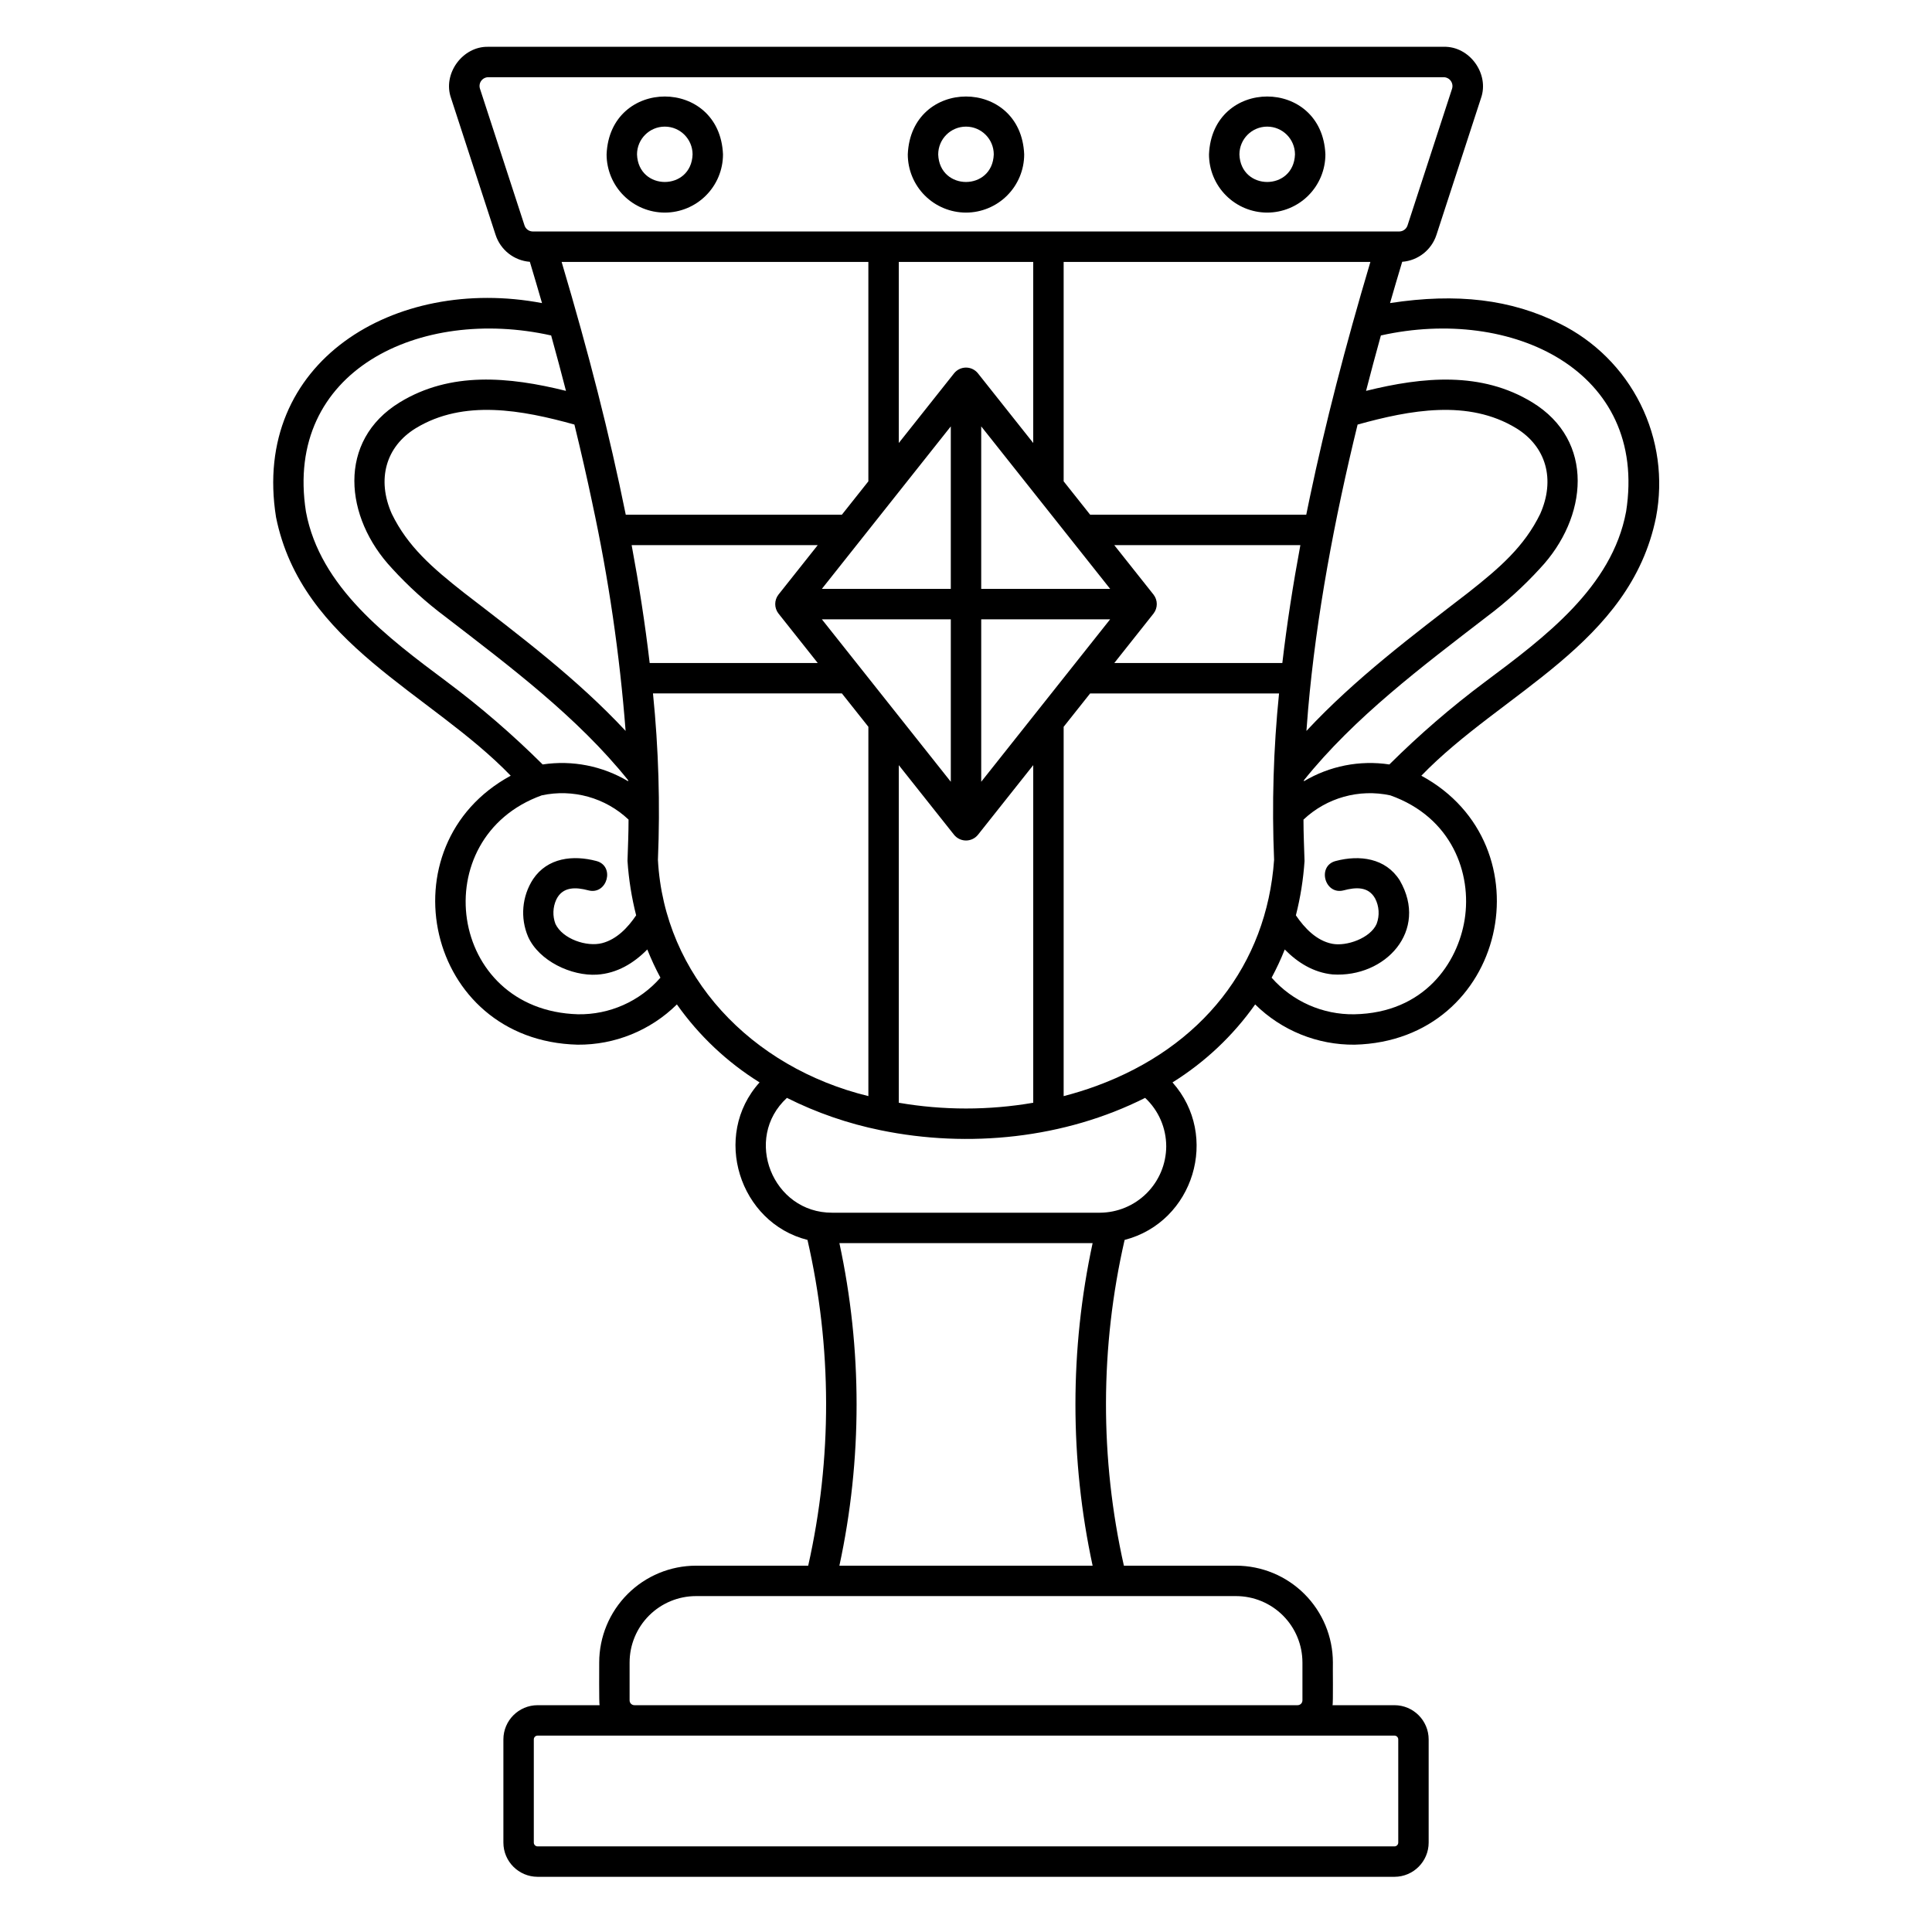 <?xml version="1.0" encoding="UTF-8"?>
<!-- Uploaded to: SVG Repo, www.svgrepo.com, Generator: SVG Repo Mixer Tools -->
<svg fill="#000000" width="800px" height="800px" version="1.1" viewBox="144 144 512 512" xmlns="http://www.w3.org/2000/svg">
 <g>
  <path d="m557.32 229.75c-12.797-6.406-27.207-8.16-44.945-5.43 1.031-3.59 2.106-7.234 3.223-10.941 4.199-0.32 7.785-3.148 9.082-7.152l11.789-36.191c2.305-6.461-3.023-13.84-9.898-13.633h-253.13c-6.852-0.203-12.227 7.172-9.898 13.637l11.789 36.191v-0.004c1.297 4.008 4.883 6.832 9.082 7.156 1.113 3.703 2.188 7.348 3.223 10.941-38.941-7.387-77.094 15.516-70.484 56.758 6.828 33.668 40.824 46.363 62.191 68.488-33.828 18.344-22.695 70.281 17.738 71.281h0.004c9.836 0.082 19.297-3.758 26.297-10.668 5.852 8.281 13.301 15.309 21.91 20.664-12.73 14.102-5.359 37.203 12.695 41.742 6.516 28.402 6.582 57.902 0.191 86.332h-29.734c-6.801 0.008-13.32 2.711-18.129 7.523-4.809 4.809-7.516 11.328-7.523 18.129 0.008 0.691-0.07 10.957 0.102 11.32h-16.422c-5.008 0.008-9.066 4.062-9.07 9.07v27.34c0.004 5.008 4.062 9.062 9.07 9.07h227.07c5.004-0.008 9.062-4.062 9.066-9.07v-27.34c-0.004-5.008-4.062-9.062-9.066-9.07h-16.418c0.211-0.352 0.047-10.625 0.102-11.32-0.008-6.801-2.715-13.32-7.523-18.129-4.809-4.809-11.328-7.516-18.129-7.523h-29.734c-6.391-28.426-6.324-57.926 0.191-86.328 18.348-4.75 25.277-27.602 12.688-41.746v0.004c8.609-5.359 16.059-12.387 21.91-20.668 7.019 6.922 16.504 10.762 26.359 10.668 40.363-1.012 51.5-52.953 17.68-71.281 21.363-22.125 55.371-34.82 62.195-68.496 1.945-10.168 0.504-20.699-4.109-29.969-4.613-9.273-12.141-16.773-21.43-21.355zm-66.18 45.949c-0.363 1.734-0.68 3.273-0.969 4.699l-57.277-0.004-7.016-8.84v-58.141h81.289c-6.719 22.574-11.977 43-16.027 62.289zm-95.168-18.703v43.055l-34.168 0.004zm21.844-43.582v47.984l-14.656-18.469c-0.77-0.957-1.93-1.516-3.156-1.516-1.23 0-2.391 0.559-3.16 1.516l-14.656 18.473v-47.988zm-13.785 43.582 34.168 43.055-34.168 0.004zm-29.906-43.582v58.145l-7.016 8.84h-57.277c-4.367-21.523-9.715-42.469-16.996-66.984zm-73.152 63.945c4.301 19.891 7.246 40.051 8.82 60.34-12.883-13.828-28.066-25.227-42.812-36.598-8.418-6.617-14.953-12.293-19.152-20.934-4.031-9.105-1.605-17.789 6.332-22.672 12.73-7.758 28.215-4.824 42.062-0.984 1.742 7.125 3.328 14.07 4.754 20.848zm15.199 42.348c-1.219-10.438-2.852-20.871-4.781-31.246h49.32l-10.41 13.117c-1.145 1.477-1.145 3.539 0 5.012l10.41 13.117zm45.629-11.586h34.172v43.055zm56.016 128.12c-11.789 2.031-23.84 2.031-35.629 0v-89.469l14.656 18.469c0.773 0.949 1.934 1.5 3.16 1.5 1.223 0 2.383-0.551 3.156-1.5l14.656-18.469zm-13.785-85.066v-43.055h34.168zm45.668-44.582c1.145-1.477 1.145-3.539 0-5.012l-10.41-13.117h49.32c-1.93 10.379-3.562 20.809-4.781 31.246h-44.535zm40.965 25.391c2.144-24.625 7-50.531 13.113-75.469 13.848-3.84 29.332-6.781 42.051 0.973 7.949 4.894 10.379 13.578 6.348 22.684-4.211 8.656-10.727 14.309-19.156 20.941-14.746 11.367-29.926 22.766-42.805 36.59 0.133-1.895 0.281-3.797 0.449-5.715zm-219.46-164.45c-0.242-0.715-0.121-1.504 0.32-2.113 0.445-0.613 1.16-0.969 1.914-0.961h253.13c0.754 0 1.461 0.359 1.902 0.969s0.566 1.391 0.332 2.106l-11.789 36.191c-0.312 0.969-1.215 1.625-2.234 1.621h-229.55c-1.02 0.004-1.922-0.652-2.234-1.621zm-8.758 157.16c-15.75-11.766-33.656-25.074-37.371-45.094-5.875-37.457 30.34-54.449 64.984-46.699 1.387 4.996 2.695 9.891 3.93 14.684-15.137-3.762-30.578-5.18-44.031 3.027-16.727 10.203-14.707 30.57-2.086 43.996l-0.004 0.004c4.32 4.731 9.078 9.043 14.211 12.875 17.066 13.156 34.922 26.516 48.387 43.281 0 0.09 0.008 0.18 0.008 0.273h-0.004c-6.812-4.066-14.82-5.641-22.664-4.453-7.926-7.883-16.402-15.199-25.359-21.891zm34.723 88.098c-34.617-0.992-40.645-46.84-9.602-58.016h0.004c8.258-1.781 16.863 0.621 23 6.426 0 3.734-0.172 7.371-0.281 10.973h0.004c0.32 4.859 1.09 9.68 2.289 14.398-2.203 3.254-5.129 6.348-9 7.363-4.09 1.074-10.504-1.09-12.395-5.109-0.781-2.082-0.699-4.394 0.227-6.418 1.676-3.496 5.184-3.336 8.488-2.461 5.019 1.328 7.16-6.449 2.141-7.773-6.184-1.637-12.938-0.891-16.77 4.801-2.961 4.555-3.457 10.289-1.32 15.285 2.887 6.41 11.492 10.461 18.281 10.027 5.273-0.336 9.723-3.023 13.301-6.672v-0.004c1.016 2.559 2.18 5.055 3.484 7.481-5.5 6.289-13.496 9.836-21.852 9.699zm21.18-40.93h0.004c0.617-14.711 0.176-29.449-1.309-44.098h50.066l7.016 8.84v97.875c-31.137-7.617-54.121-31.895-55.773-62.617zm196.2 233.1v27.34c0 0.27-0.109 0.523-0.297 0.715-0.188 0.188-0.445 0.293-0.711 0.293h-227.07c-0.559 0-1.008-0.449-1.008-1.008v-27.34c0-0.559 0.449-1.008 1.008-1.008h227.07c0.266 0 0.523 0.105 0.711 0.293 0.188 0.191 0.297 0.445 0.297 0.715zm-25.391-20.391v10.047h-0.004c0 0.703-0.57 1.273-1.273 1.273h-175.76c-0.703 0-1.273-0.57-1.273-1.273v-10.047c0.004-4.664 1.859-9.137 5.156-12.434 3.301-3.297 7.769-5.152 12.434-5.156h143.13c4.664 0.004 9.137 1.859 12.434 5.156s5.152 7.769 5.156 12.434zm-122.71-25.652c6.074-28.168 6.074-57.309 0-85.48h67.105c-6.07 28.172-6.07 57.312 0 85.48zm86.613-111.12c-0.023 4.656-1.883 9.117-5.176 12.41-3.297 3.293-7.758 5.152-12.418 5.172h-70.934c-15.824 0.047-23.652-19.703-11.992-30.43 7.848 3.934 16.184 6.816 24.789 8.566 23.34 4.82 48.809 2.18 70.141-8.57l-0.004-0.004c3.566 3.324 5.59 7.981 5.594 12.855zm-18.5-16.016c-2.836 1.043-5.742 1.938-8.684 2.703v-97.875l7.016-8.84h50.066c-1.488 14.648-1.926 29.383-1.312 44.094-1.965 27.816-19.117 49.648-47.086 59.918zm97.582-44.07c-1.812 11.352-10.578 24.73-29.25 25.082h0.004c-8.371 0.129-16.379-3.414-21.906-9.699 1.301-2.422 2.465-4.918 3.481-7.473 3.426 3.5 7.656 6.117 12.68 6.613 13.957 0.906 25.535-11.566 17.797-24.926-3.75-5.945-10.664-6.805-16.988-5.133-5.012 1.324-2.887 9.105 2.141 7.773 3.148-0.832 6.5-1.086 8.297 2.117h0.004c1.098 2.094 1.25 4.555 0.418 6.769-1.656 3.789-7.988 6.031-11.805 5.269-4.133-0.824-7.281-4.121-9.59-7.527h-0.004c1.203-4.719 1.969-9.535 2.293-14.395-0.105-3.602-0.277-7.238-0.281-10.973 6.141-5.805 14.746-8.211 23.004-6.43 16.32 5.785 21.664 20.688 19.707 32.926zm42.785-108.11c-3.727 20.023-21.621 33.332-37.375 45.098l0.008-0.004c-8.961 6.691-17.434 14.008-25.363 21.891-7.84-1.184-15.848 0.391-22.656 4.457 0-0.09 0.008-0.18 0.008-0.27 13.461-16.762 31.312-30.121 48.379-43.277 5.133-3.836 9.891-8.148 14.211-12.883 12.629-13.438 14.645-33.793-2.102-44.004-13.445-8.199-28.883-6.777-44.02-3.023 1.234-4.801 2.547-9.695 3.93-14.684 34.633-7.754 70.859 9.246 64.984 46.695z"/>
  <path d="m400 200.34c4.086-0.004 8.008-1.633 10.898-4.523 2.891-2.891 4.519-6.809 4.523-10.898-0.848-20.461-30.004-20.453-30.848 0 0.004 4.09 1.633 8.008 4.523 10.898s6.812 4.519 10.902 4.523zm0-22.785c4.062 0.004 7.356 3.297 7.359 7.363-0.348 9.742-14.379 9.742-14.727 0h0.004c0.004-4.066 3.297-7.359 7.363-7.363z"/>
  <path d="m479.82 200.34c4.09-0.004 8.012-1.633 10.902-4.523s4.519-6.809 4.523-10.898c-0.848-20.461-30.004-20.453-30.848 0 0.004 4.09 1.633 8.008 4.523 10.898s6.812 4.519 10.898 4.523zm0-22.785c4.066 0.004 7.359 3.297 7.363 7.363-0.344 9.742-14.379 9.742-14.727 0h0.004c0.004-4.066 3.297-7.359 7.359-7.363z"/>
  <path d="m320.18 200.34c4.09-0.004 8.008-1.633 10.898-4.523 2.894-2.891 4.519-6.809 4.523-10.898-0.848-20.461-30.004-20.453-30.848 0 0.008 4.09 1.633 8.008 4.523 10.898 2.891 2.891 6.812 4.519 10.902 4.523zm0-22.785c4.062 0.004 7.356 3.297 7.363 7.363-0.344 9.742-14.379 9.742-14.727 0 0.004-4.066 3.297-7.359 7.363-7.363z"/>
 </g>
</svg>